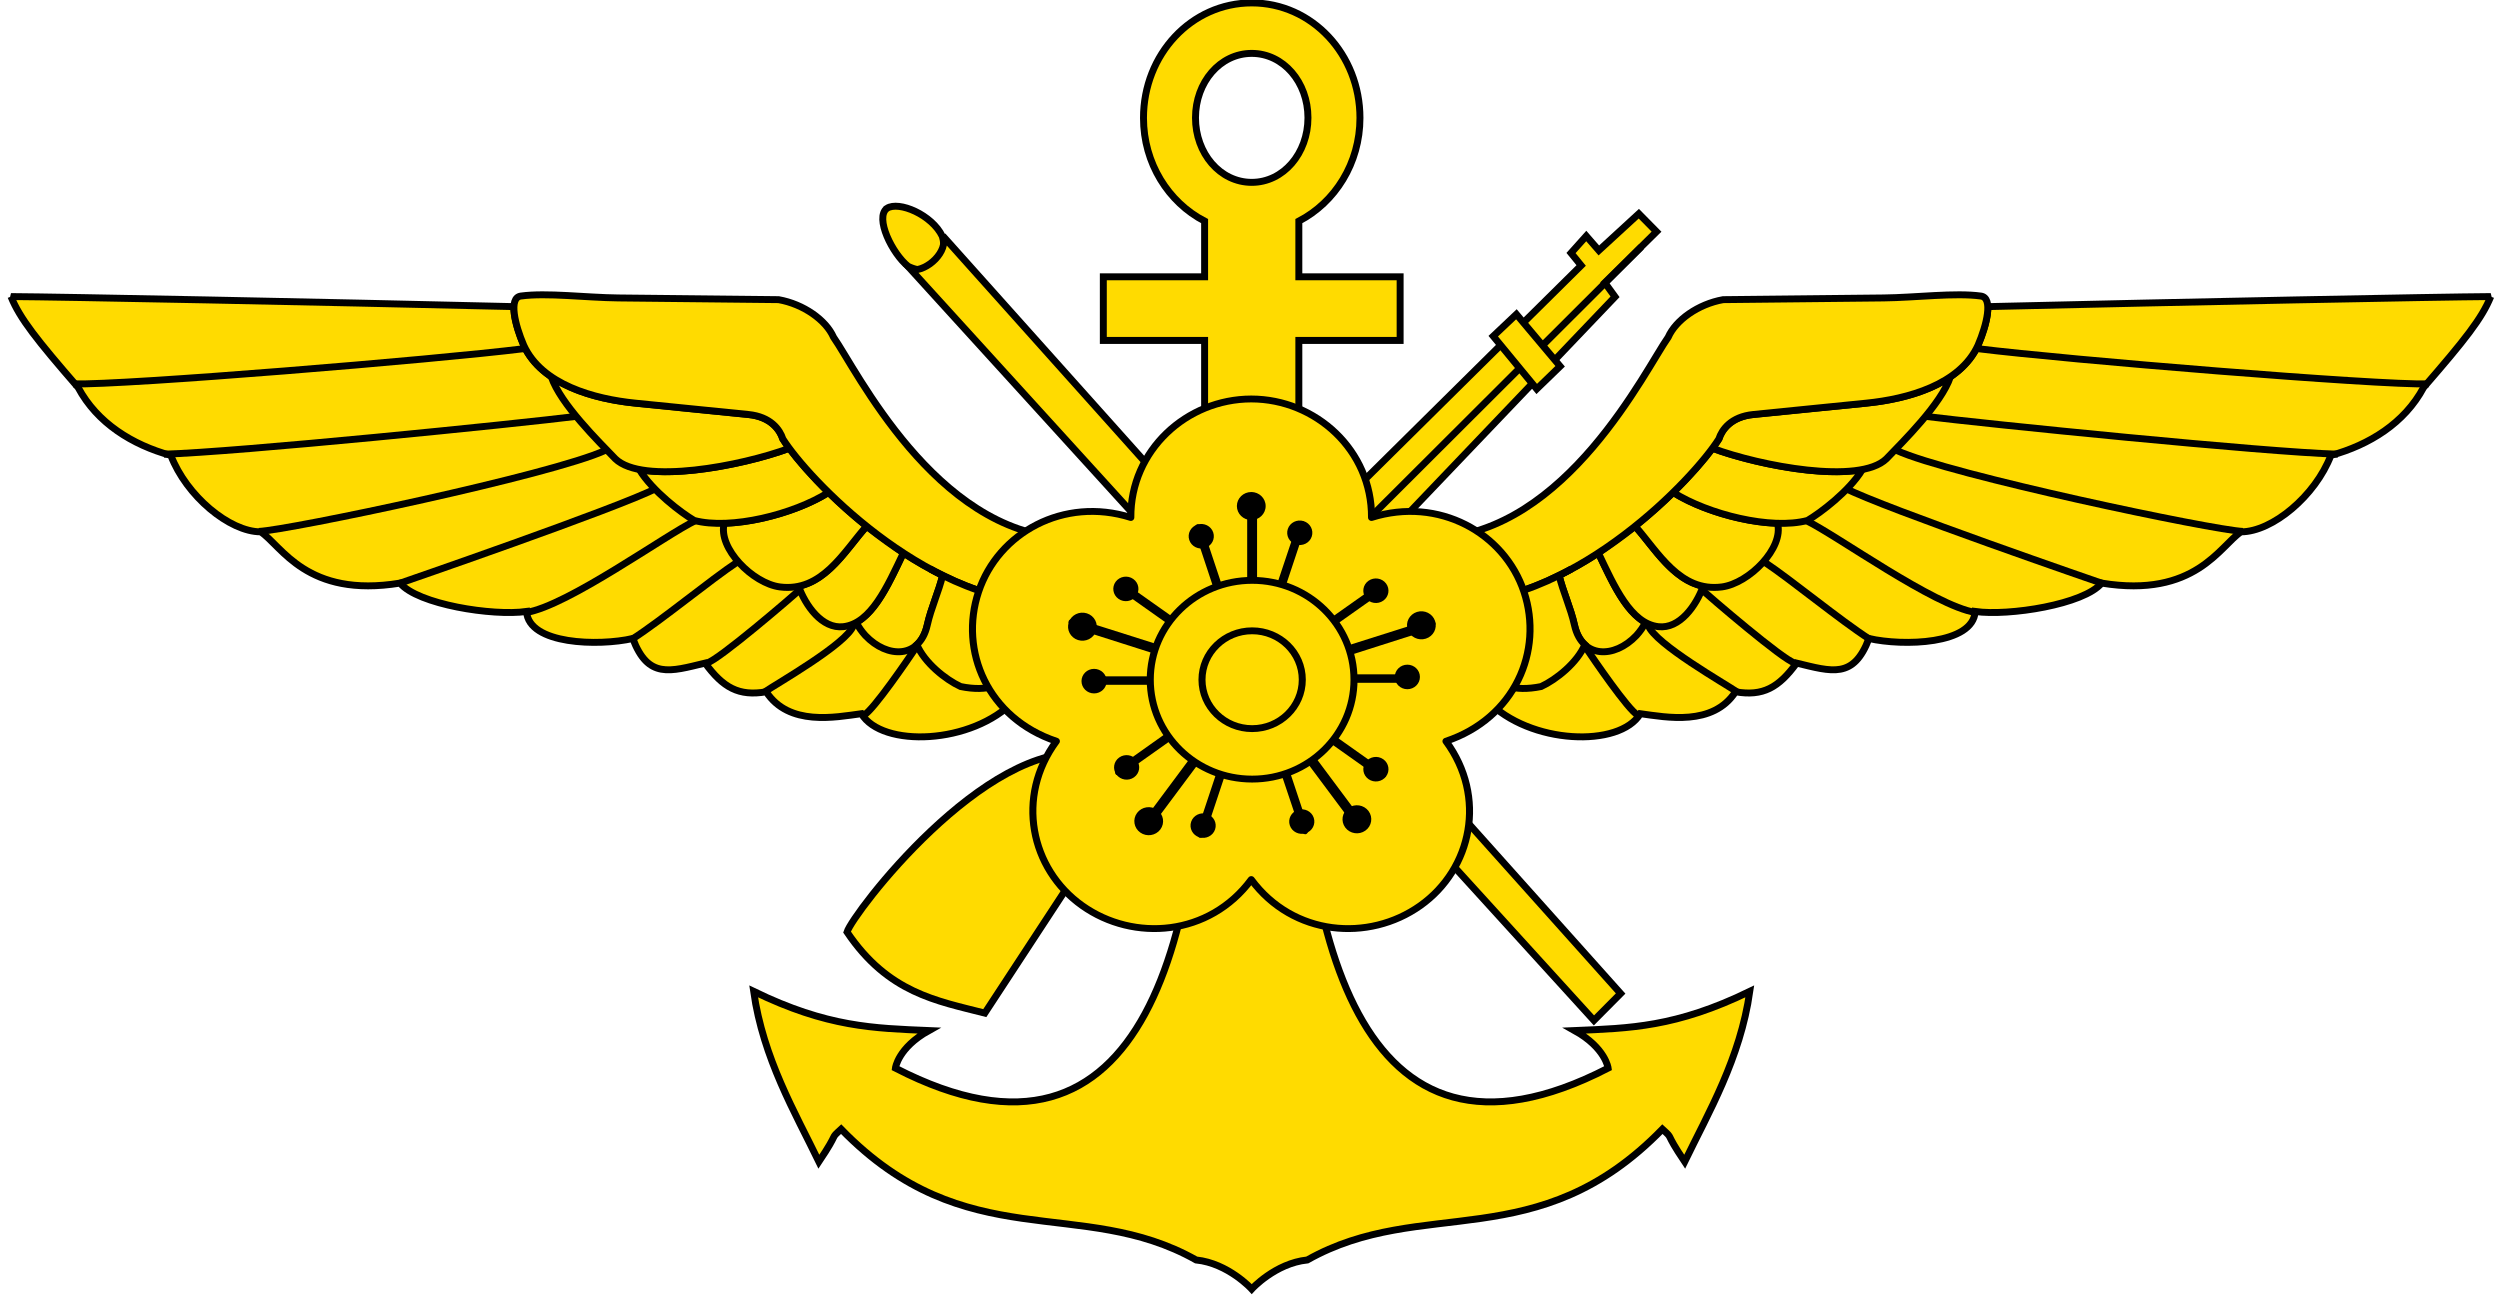 <?xml version="1.0" encoding="UTF-8" standalone="no"?>
<!-- Created with Inkscape (http://www.inkscape.org/) -->

<svg
   xmlns:dc="http://purl.org/dc/elements/1.1/"
   xmlns:cc="http://creativecommons.org/ns#"
   xmlns:rdf="http://www.w3.org/1999/02/22-rdf-syntax-ns#"
   xmlns:svg="http://www.w3.org/2000/svg"
   xmlns="http://www.w3.org/2000/svg"
   xmlns:sodipodi="http://sodipodi.sourceforge.net/DTD/sodipodi-0.dtd"
   xmlns:inkscape="http://www.inkscape.org/namespaces/inkscape"
   width="401.378"
   height="207.943"
   id="svg2"
   version="1.1"
   inkscape:version="0.48.4 r9939"
   sodipodi:docname="政戰徽.svg">
  <defs
     id="defs4" />
  <sodipodi:namedview
     id="base"
     pagecolor="#ffffff"
     bordercolor="#666666"
     borderopacity="1.0"
     inkscape:pageopacity="0.0"
     inkscape:pageshadow="2"
     inkscape:zoom="0.35"
     inkscape:cx="1408.5671"
     inkscape:cy="266.4298"
     inkscape:document-units="px"
     inkscape:current-layer="layer1"
     showgrid="false"
     inkscape:window-width="1920"
     inkscape:window-height="1017"
     inkscape:window-x="-8"
     inkscape:window-y="-8"
     inkscape:window-maximized="1"
     showguides="true"
     inkscape:guide-bbox="true"
     fit-margin-top="0"
     fit-margin-left="0"
     fit-margin-right="0"
     fit-margin-bottom="0" />
  <g
     inkscape:label="Layer 1"
     inkscape:groupmode="layer"
     id="layer1"
     transform="translate(1751.972,-575.928)">
    <g
       id="g4299"
       transform="matrix(-1,0,0,1,220.925,-0.98)" />
    <g
       id="g3871"
       transform="matrix(0.581,0,0,0.581,-733.434,328.172)">
      <g
         style="fill:#ffdb00;fill-opacity:1;stroke-width:1.638;stroke-miterlimit:4;stroke-dasharray:none"
         transform="matrix(1.161,0,0,1.183,-2712.294,9.532)"
         id="g3770-3">
        <g
           style="fill:#ffdb00;fill-opacity:1;stroke:#000000;stroke-width:1.936;stroke-miterlimit:4;stroke-dasharray:none"
           transform="matrix(0.857,0,0,0.835,646.476,199.916)"
           id="g310-5">
          <path
             d="m 901.47,265.59 c -14.473,0.091 -83.441,1.464 -139.69,2.812 0.136,2.842 -1.185,7.217 -2.719,10.812 -5.005,11.065 -19.605,15.035 -31,16.188 l -31.406,3.188 c -6.182,0.625 -8.723,4.232 -9.562,6.844 -7.032,11.205 -38.831,44.808 -72.406,45.844 l 8.062,27.312 c 11.797,12.388 36.863,13.273 42.531,3.688 7.287,1.004 20.153,3.563 26.438,-6.125 7.62,1.329 11.983,-1.167 16.969,-8.031 9.841,2.394 15.828,4.48 20.094,-6.875 9.438,2.177 28.929,1.725 29.5,-7.562 9.404,1.342 30.255,-1.988 35.125,-7.938 25.996,4.281 32.875,-10.462 38.719,-14.344 8.665,0 20.638,-10.056 24.938,-21.375 10.683,-2.946 20.469,-9.041 25.75,-19 11.429,-13.274 16.2,-19.305 18.656,-25.438 z"
             style="fill:#ffdb00;fill-opacity:1;stroke:#000000;stroke-width:1.936;stroke-linecap:butt;stroke-linejoin:miter;stroke-miterlimit:4;stroke-dasharray:none"
             id="path312-9"
             inkscape:connector-curvature="0" />
          <path
             style="fill:#ffdb00;fill-opacity:1;stroke:#000000;stroke-width:1.936;stroke-linecap:butt;stroke-linejoin:miter;stroke-miterlimit:4;stroke-dasharray:none"
             d="m 759.06,280.17 c 24.619,3.086 110.99,10.246 125.16,9.848"
             id="path314-9"
             inkscape:connector-curvature="0" />
          <path
             style="fill:#ffdb00;fill-opacity:1;stroke:#000000;stroke-width:1.936;stroke-linecap:butt;stroke-linejoin:miter;stroke-miterlimit:4;stroke-dasharray:none"
             d="m 743.42,298.98 c 18.042,2.271 95.383,10.139 115.59,10.704"
             id="path316-8"
             inkscape:connector-curvature="0" />
          <path
             style="fill:#ffdb00;fill-opacity:1;stroke:#000000;stroke-width:1.936;stroke-linecap:butt;stroke-linejoin:miter;stroke-miterlimit:4;stroke-dasharray:none"
             d="m 736.39,308.6 c 14.678,6.857 88.273,22.393 96.233,22.683"
             id="path318-1"
             inkscape:connector-curvature="0" />
          <path
             style="fill:#ffdb00;fill-opacity:1;stroke:#000000;stroke-width:1.936;stroke-linecap:butt;stroke-linejoin:miter;stroke-miterlimit:4;stroke-dasharray:none"
             d="m 722.05,319.14 c 10.58,5.551 71.877,26.802 71.877,26.802"
             id="path320-8"
             inkscape:connector-curvature="0" />
          <path
             style="fill:#ffdb00;fill-opacity:1;stroke:#000000;stroke-width:1.936;stroke-linecap:butt;stroke-linejoin:miter;stroke-miterlimit:4;stroke-dasharray:none"
             d="m 711.3,328.23 c 8.464,4.099 35.499,23.857 47.12,25.744"
             id="path322-2"
             inkscape:connector-curvature="0" />
          <path
             style="fill:#ffdb00;fill-opacity:1;stroke:#000000;stroke-width:1.936;stroke-linecap:butt;stroke-linejoin:miter;stroke-miterlimit:4;stroke-dasharray:none"
             d="m 699.71,339.84 c 7.456,4.97 21.002,16.264 29.197,21.558"
             id="path324-6"
             inkscape:connector-curvature="0" />
          <path
             style="fill:#ffdb00;fill-opacity:1;stroke:#000000;stroke-width:1.936;stroke-linecap:butt;stroke-linejoin:miter;stroke-miterlimit:4;stroke-dasharray:none"
             d="m 708.16,368.08 c -3.13,-0.72 -23.71,-18.57 -26.09,-20.74"
             id="path326-6"
             inkscape:connector-curvature="0" />
          <path
             style="fill:#ffdb00;fill-opacity:1;stroke:#000000;stroke-width:1.936;stroke-linecap:butt;stroke-linejoin:miter;stroke-miterlimit:4;stroke-dasharray:none"
             d="m 692.19,376.22 c -3.09,-2.18 -22.92,-13.49 -24.7,-18.64"
             id="path328-0"
             inkscape:connector-curvature="0" />
          <path
             style="fill:#ffdb00;fill-opacity:1;stroke:#000000;stroke-width:1.936;stroke-linecap:butt;stroke-linejoin:miter;stroke-miterlimit:4;stroke-dasharray:none"
             d="m 650.35,364.1 c 1.713,2.576 11.584,17.186 14.204,18.564"
             id="path330-3"
             inkscape:connector-curvature="0" />
          <path
             d="m 653.62,337.31 c -3.473,2.283 -7.131,4.403 -10.906,6.281 1.024,4.377 3.203,9.064 4.281,13.938 2.057,9.299 11.036,9.416 17.188,2.875 1.04,-1.149 1.884,-2.373 2.531,-3.656 -5.608,-3.105 -9.367,-11.551 -13.094,-19.438 z"
             style="fill:#ffdb00;fill-opacity:1;stroke:#000000;stroke-width:1.936;stroke-linecap:butt;stroke-linejoin:miter;stroke-miterlimit:4;stroke-dasharray:none"
             id="path332-8"
             inkscape:connector-curvature="0" />
          <path
             d="m 653.62,337.31 c 4.466,9.45 8.97,19.731 16.656,20.625 5.97,0.695 10.53,-5.939 12.469,-11.312 -8.407,-1.775 -13.513,-10.646 -18.906,-16.812 3.925,-2.846 -9.636,7.116 -10.219,7.5 z"
             style="fill:#ffdb00;fill-opacity:1;stroke:#000000;stroke-width:1.936;stroke-linecap:butt;stroke-linejoin:miter;stroke-miterlimit:4;stroke-dasharray:none"
             id="path334-0"
             inkscape:connector-curvature="0" />
          <path
             d="m 674.41,320.38 c -3.116,3.075 -6.662,6.285 -10.562,9.438 6.416,7.337 12.412,18.516 24.062,17 7.532,-0.98 17.295,-10.88 15.469,-17.812 -9.722,-0.289 -21.587,-3.934 -28.969,-8.625 z"
             style="fill:#ffdb00;fill-opacity:1;stroke:#000000;stroke-width:1.936;stroke-linecap:butt;stroke-linejoin:miter;stroke-miterlimit:4;stroke-dasharray:none"
             id="path336-1"
             inkscape:connector-curvature="0" />
          <path
             d="m 685.31,308.03 c -2.441,3.318 -6.175,7.667 -10.906,12.344 9.704,6.167 27.187,10.565 37.312,7.844 3.535,-2.086 11.539,-8.143 15.25,-14.25 -11.325,2.238 -31.054,-1.965 -41.656,-5.938 z"
             style="fill:#ffdb00;fill-opacity:1;stroke:#000000;stroke-width:1.936;stroke-linecap:butt;stroke-linejoin:miter;stroke-miterlimit:4;stroke-dasharray:none"
             id="path338-2"
             inkscape:connector-curvature="0" />
          <path
             d="m 751.41,288 c -6.659,4.576 -15.721,6.635 -23.344,7.406 l -31.406,3.188 c -6.182,0.625 -8.723,4.232 -9.562,6.844 -0.478,0.762 -1.081,1.641 -1.781,2.594 13.256,4.967 40.793,10.287 48.312,2.938 4.622,-4.856 15.233,-15.321 17.781,-22.969 z"
             style="fill:#ffdb00;fill-opacity:1;stroke:#000000;stroke-width:1.936;stroke-linecap:butt;stroke-linejoin:miter;stroke-miterlimit:4;stroke-dasharray:none"
             id="path340-5"
             inkscape:connector-curvature="0" />
          <path
             style="fill:#ffdb00;fill-opacity:1;stroke:#000000;stroke-width:1.936;stroke-linecap:butt;stroke-linejoin:miter;stroke-miterlimit:4;stroke-dasharray:none"
             d="m 614.67,351.28 c 33.587,-1.016 65.393,-34.644 72.427,-45.853 0.84,-2.612 3.373,-6.226 9.555,-6.851 l 31.424,-3.178 c 11.395,-1.152 25.993,-5.132 30.997,-16.197 2.417,-5.666 4.28,-13.275 0.802,-13.756 -7.225,-0.997 -18.114,0.433 -27.037,0.529 l -44.564,0.477 c -6.936,1.253 -13.149,5.702 -15.254,10.51 -6.314,9.033 -28.134,54.463 -64.307,56.132 z"
             id="path342-0"
             inkscape:connector-curvature="0" />
          <path
             d="m 646.16,341.78 c -1.131,0.62 -2.281,1.237 -3.438,1.812 1.161,-0.578 2.3,-1.191 3.438,-1.812 z m -3.438,1.812 c -8.659,4.308 -17.987,7.262 -27.469,7.656 0.102,1.568 0.456,3.224 1.125,5 3.917,10.4 5.926,21.573 21.346,18.437 4.208,-1.956 10.059,-6.678 12.154,-11.718 -1.313,-1.221 -2.336,-3.002 -2.875,-5.438 -1.078,-4.873 -3.257,-9.56 -4.281,-13.938 z"
             style="fill:#ffdb00;fill-opacity:1;stroke:#000000;stroke-width:1.936;stroke-linecap:butt;stroke-linejoin:miter;stroke-miterlimit:4;stroke-dasharray:none"
             id="path344-9"
             inkscape:connector-curvature="0" />
        </g>
        <g
           id="g3522-4"
           transform="matrix(-0.857,0,0,0.835,1601.37,199.916)"
           style="fill:#ffdb00;fill-opacity:1;stroke:#000000;stroke-width:1.936;stroke-miterlimit:4;stroke-dasharray:none">
          <path
             inkscape:connector-curvature="0"
             id="path3524-7"
             style="fill:#ffdb00;fill-opacity:1;stroke:#000000;stroke-width:1.936;stroke-linecap:butt;stroke-linejoin:miter;stroke-miterlimit:4;stroke-dasharray:none"
             d="m 901.47,265.59 c -14.473,0.091 -83.441,1.464 -139.69,2.812 0.136,2.842 -1.185,7.217 -2.719,10.812 -5.005,11.065 -19.605,15.035 -31,16.188 l -31.406,3.188 c -6.182,0.625 -8.723,4.232 -9.562,6.844 -7.032,11.205 -38.831,44.808 -72.406,45.844 l 8.062,27.312 c 11.797,12.388 36.863,13.273 42.531,3.688 7.287,1.004 20.153,3.563 26.438,-6.125 7.62,1.329 11.983,-1.167 16.969,-8.031 9.841,2.394 15.828,4.48 20.094,-6.875 9.438,2.177 28.929,1.725 29.5,-7.562 9.404,1.342 30.255,-1.988 35.125,-7.938 25.996,4.281 32.875,-10.462 38.719,-14.344 8.665,0 20.638,-10.056 24.938,-21.375 10.683,-2.946 20.469,-9.041 25.75,-19 11.429,-13.274 16.2,-19.305 18.656,-25.438 z" />
          <path
             inkscape:connector-curvature="0"
             id="path3526-8"
             d="m 759.06,280.17 c 24.619,3.086 110.99,10.246 125.16,9.848"
             style="fill:#ffdb00;fill-opacity:1;stroke:#000000;stroke-width:1.936;stroke-linecap:butt;stroke-linejoin:miter;stroke-miterlimit:4;stroke-dasharray:none" />
          <path
             inkscape:connector-curvature="0"
             id="path3528-3"
             d="m 743.42,298.98 c 18.042,2.271 95.383,10.139 115.59,10.704"
             style="fill:#ffdb00;fill-opacity:1;stroke:#000000;stroke-width:1.936;stroke-linecap:butt;stroke-linejoin:miter;stroke-miterlimit:4;stroke-dasharray:none" />
          <path
             inkscape:connector-curvature="0"
             id="path3530-5"
             d="m 736.39,308.6 c 14.678,6.857 88.273,22.393 96.233,22.683"
             style="fill:#ffdb00;fill-opacity:1;stroke:#000000;stroke-width:1.936;stroke-linecap:butt;stroke-linejoin:miter;stroke-miterlimit:4;stroke-dasharray:none" />
          <path
             inkscape:connector-curvature="0"
             id="path3532-1"
             d="m 722.05,319.14 c 10.58,5.551 71.877,26.802 71.877,26.802"
             style="fill:#ffdb00;fill-opacity:1;stroke:#000000;stroke-width:1.936;stroke-linecap:butt;stroke-linejoin:miter;stroke-miterlimit:4;stroke-dasharray:none" />
          <path
             inkscape:connector-curvature="0"
             id="path3534-2"
             d="m 711.3,328.23 c 8.464,4.099 35.499,23.857 47.12,25.744"
             style="fill:#ffdb00;fill-opacity:1;stroke:#000000;stroke-width:1.936;stroke-linecap:butt;stroke-linejoin:miter;stroke-miterlimit:4;stroke-dasharray:none" />
          <path
             inkscape:connector-curvature="0"
             id="path3536-0"
             d="m 699.71,339.84 c 7.456,4.97 21.002,16.264 29.197,21.558"
             style="fill:#ffdb00;fill-opacity:1;stroke:#000000;stroke-width:1.936;stroke-linecap:butt;stroke-linejoin:miter;stroke-miterlimit:4;stroke-dasharray:none" />
          <path
             inkscape:connector-curvature="0"
             id="path3538-1"
             d="m 708.16,368.08 c -3.13,-0.72 -23.71,-18.57 -26.09,-20.74"
             style="fill:#ffdb00;fill-opacity:1;stroke:#000000;stroke-width:1.936;stroke-linecap:butt;stroke-linejoin:miter;stroke-miterlimit:4;stroke-dasharray:none" />
          <path
             inkscape:connector-curvature="0"
             id="path3540-6"
             d="m 692.19,376.22 c -3.09,-2.18 -22.92,-13.49 -24.7,-18.64"
             style="fill:#ffdb00;fill-opacity:1;stroke:#000000;stroke-width:1.936;stroke-linecap:butt;stroke-linejoin:miter;stroke-miterlimit:4;stroke-dasharray:none" />
          <path
             inkscape:connector-curvature="0"
             id="path3542-4"
             d="m 650.35,364.1 c 1.713,2.576 11.584,17.186 14.204,18.564"
             style="fill:#ffdb00;fill-opacity:1;stroke:#000000;stroke-width:1.936;stroke-linecap:butt;stroke-linejoin:miter;stroke-miterlimit:4;stroke-dasharray:none" />
          <path
             inkscape:connector-curvature="0"
             id="path3544-0"
             style="fill:#ffdb00;fill-opacity:1;stroke:#000000;stroke-width:1.936;stroke-linecap:butt;stroke-linejoin:miter;stroke-miterlimit:4;stroke-dasharray:none"
             d="m 653.62,337.31 c -3.473,2.283 -7.131,4.403 -10.906,6.281 1.024,4.377 3.203,9.064 4.281,13.938 2.057,9.299 11.036,9.416 17.188,2.875 1.04,-1.149 1.884,-2.373 2.531,-3.656 -5.608,-3.105 -9.367,-11.551 -13.094,-19.438 z" />
          <path
             inkscape:connector-curvature="0"
             id="path3546-6"
             style="fill:#ffdb00;fill-opacity:1;stroke:#000000;stroke-width:1.936;stroke-linecap:butt;stroke-linejoin:miter;stroke-miterlimit:4;stroke-dasharray:none"
             d="m 653.62,337.31 c 4.466,9.45 8.97,19.731 16.656,20.625 5.97,0.695 10.53,-5.939 12.469,-11.312 -8.407,-1.775 -13.513,-10.646 -18.906,-16.812 3.925,-2.846 -9.636,7.116 -10.219,7.5 z" />
          <path
             inkscape:connector-curvature="0"
             id="path3548-1"
             style="fill:#ffdb00;fill-opacity:1;stroke:#000000;stroke-width:1.936;stroke-linecap:butt;stroke-linejoin:miter;stroke-miterlimit:4;stroke-dasharray:none"
             d="m 674.41,320.38 c -3.116,3.075 -6.662,6.285 -10.562,9.438 6.416,7.337 12.412,18.516 24.062,17 7.532,-0.98 17.295,-10.88 15.469,-17.812 -9.722,-0.289 -21.587,-3.934 -28.969,-8.625 z" />
          <path
             inkscape:connector-curvature="0"
             id="path3550-8"
             style="fill:#ffdb00;fill-opacity:1;stroke:#000000;stroke-width:1.936;stroke-linecap:butt;stroke-linejoin:miter;stroke-miterlimit:4;stroke-dasharray:none"
             d="m 685.31,308.03 c -2.441,3.318 -6.175,7.667 -10.906,12.344 9.704,6.167 27.187,10.565 37.312,7.844 3.535,-2.086 11.539,-8.143 15.25,-14.25 -11.325,2.238 -31.054,-1.965 -41.656,-5.938 z" />
          <path
             inkscape:connector-curvature="0"
             id="path3552-9"
             style="fill:#ffdb00;fill-opacity:1;stroke:#000000;stroke-width:1.936;stroke-linecap:butt;stroke-linejoin:miter;stroke-miterlimit:4;stroke-dasharray:none"
             d="m 751.41,288 c -6.659,4.576 -15.721,6.635 -23.344,7.406 l -31.406,3.188 c -6.182,0.625 -8.723,4.232 -9.562,6.844 -0.478,0.762 -1.081,1.641 -1.781,2.594 13.256,4.967 40.793,10.287 48.312,2.938 4.622,-4.856 15.233,-15.321 17.781,-22.969 z" />
          <path
             inkscape:connector-curvature="0"
             id="path3554-8"
             d="m 614.67,351.28 c 33.587,-1.016 65.393,-34.644 72.427,-45.853 0.84,-2.612 3.373,-6.226 9.555,-6.851 l 31.424,-3.178 c 11.395,-1.152 25.993,-5.132 30.997,-16.197 2.417,-5.666 4.28,-13.275 0.802,-13.756 -7.225,-0.997 -18.114,0.433 -27.037,0.529 l -44.564,0.477 c -6.936,1.253 -13.149,5.702 -15.254,10.51 -6.314,9.033 -28.134,54.463 -64.307,56.132 z"
             style="fill:#ffdb00;fill-opacity:1;stroke:#000000;stroke-width:1.936;stroke-linecap:butt;stroke-linejoin:miter;stroke-miterlimit:4;stroke-dasharray:none" />
          <path
             inkscape:connector-curvature="0"
             id="path3556-4"
             style="fill:#ffdb00;fill-opacity:1;stroke:#000000;stroke-width:1.936;stroke-linecap:butt;stroke-linejoin:miter;stroke-miterlimit:4;stroke-dasharray:none"
             d="m 646.16,341.78 c -1.131,0.62 -2.281,1.237 -3.438,1.812 1.161,-0.578 2.3,-1.191 3.438,-1.812 z m -3.438,1.812 c -8.659,4.308 -17.987,7.262 -27.469,7.656 0.102,1.568 0.456,3.224 1.125,5 3.917,10.4 5.926,21.573 21.346,18.437 4.208,-1.956 10.059,-6.678 12.154,-11.718 -1.313,-1.221 -2.336,-3.002 -2.875,-5.438 -1.078,-4.873 -3.257,-9.56 -4.281,-13.938 z" />
        </g>
      </g>
      <path
         style="fill:#ffdb00;fill-opacity:1;stroke:#000000;stroke-width:1.92;stroke-linecap:butt;stroke-linejoin:miter;stroke-miterlimit:4;stroke-dasharray:none"
         d="m -1407.18,427.235 c -16.689,0 -29.91,14.241 -29.91,31.8 0,12.482 6.877,23.309 16.89,28.5 l 0,15.39 -27.99,0 0,17.58 27.99,0 0,90.33 c 0,71.531 -15.456,146.871 -85.44,110.76 0,0 0.678,-5.609 9.24,-10.38 -15.238,-0.649 -27.995,-0.905 -48.42,-10.83 2.648,18.558 11.441,33.476 18.03,47.07 5.914,-8.818 2.776,-5.908 6.15,-9 34.527,35.489 66.282,18.204 98.1,36.15 8.889,0.916 15.36,8.04 15.36,8.04 0,0 6.471,-7.124 15.36,-8.04 31.817,-17.946 63.603,-0.661 98.13,-36.15 3.374,3.092 0.236,0.182 6.15,9 6.589,-13.594 15.352,-28.512 18,-47.07 -20.425,9.925 -33.182,10.181 -48.42,10.83 8.562,4.771 9.27,10.38 9.27,10.38 -69.984,36.111 -85.47,-39.229 -85.47,-110.76 l 0,-90.33 27.99,0 0,-17.58 -27.99,0 0,-15.39 c 10.013,-5.191 16.89,-16.018 16.89,-28.5 0,-17.559 -13.221,-31.8 -29.91,-31.8 z m 0,13.95 c 8.749,0 15.54,7.962 15.54,17.79 0,9.828 -6.791,17.85 -15.54,17.85 -8.749,0 -15.54,-8.022 -15.54,-17.85 0,-9.828 6.791,-17.79 15.54,-17.79 z"
         id="path4465"
         inkscape:connector-curvature="0" />
      <g
         transform="matrix(0.96,0,0,0.96,-749.575,-34.683)"
         style="fill:#ffdb00;fill-opacity:1;stroke-width:2;stroke-miterlimit:4;stroke-dasharray:none"
         id="g3772">
        <path
           sodipodi:nodetypes="ccccc"
           inkscape:connector-curvature="0"
           id="path146"
           d="m -790.004,540.296 c -3.6,2.707 1.563,13.084 6.084,16.689 7.327,3.631 11.633,-2.683 9.863,-8.607 -2.953,-6.219 -12.534,-10.301 -15.948,-8.082 z"
           style="fill:#ffdb00;fill-opacity:1;stroke:#000000;stroke-width:2;stroke-linecap:butt;stroke-linejoin:miter;stroke-miterlimit:4;stroke-dasharray:none" />
        <path
           sodipodi:nodetypes="ccccc"
           inkscape:connector-curvature="0"
           id="path148"
           d="m -586.5,774.05 7.685,-7.742 -195.117,-218.089 c 1.703,4.347 -4.395,10.302 -9.106,9.793 z"
           style="fill:#ffdb00;fill-opacity:1;stroke:#000000;stroke-width:2;stroke-linecap:butt;stroke-linejoin:miter;stroke-miterlimit:4;stroke-dasharray:none" />
      </g>
      <g
         transform="matrix(0.96,0,0,0.96,-734.686,-34.683)"
         style="fill:#ffdb00;fill-opacity:1;stroke-width:2;stroke-miterlimit:4;stroke-dasharray:none"
         id="g3780">
        <path
           sodipodi:nodetypes="ccccccccccccc"
           inkscape:connector-curvature="0"
           id="path140"
           d="m -747.736,697.31 c -29.6,-3.906 -67.515,45.858 -69.274,51.303 11.823,17.557 25.834,19.801 39.66,23.338 l 33.602,-51.274 147.815,-154.917 -2.951,-4.064 14.888,-14.681 -5.095,-5.17 -11.512,10.572 -3.617,-4.158 -4.39,4.9 2.92,3.591 z"
           style="fill:#ffdb00;fill-opacity:1;stroke:#000000;stroke-width:2;stroke-linecap:butt;stroke-linejoin:miter;stroke-miterlimit:4;stroke-dasharray:none" />
        <path
           sodipodi:nodetypes="cc"
           inkscape:connector-curvature="0"
           id="path142"
           d="m -588.382,551.39 -81.41,81.246"
           style="fill:#ffdb00;fill-opacity:1;stroke:#000000;stroke-width:2;stroke-linecap:butt;stroke-linejoin:miter;stroke-miterlimit:4;stroke-dasharray:none" />
        <path
           sodipodi:nodetypes="ccccc"
           inkscape:connector-curvature="0"
           id="path144"
           d="m -624.329,570.788 12.589,14.975 -6.742,6.529 -12.515,-15.199 z"
           style="fill:#ffdb00;fill-opacity:1;stroke:#000000;stroke-width:2;stroke-linecap:butt;stroke-linejoin:miter;stroke-miterlimit:4;stroke-dasharray:none" />
      </g>
      <g
         style="stroke-width:2;stroke-miterlimit:4;stroke-dasharray:none"
         transform="matrix(0.96,0,0,0.96,-741.699,-34.683)"
         id="g4441">
        <g
           style="fill:#f0cc5d;stroke:#000000;stroke-width:1.223;stroke-miterlimit:4;stroke-dasharray:none"
           transform="matrix(1.656,0,0,1.615,229.513,-535.879)"
           id="g18-4">
          <path
             d="m -557.28,700.34 c -11.229,0.019 -21.004,9.146 -20.938,21.125 -11.655,-3.764 -23.042,2.705 -26.469,13.25 -3.423,10.535 1.592,22.533 13.531,26.625 -7.112,9.871 -4.524,22.756 4.5,29.312 8.975,6.521 22.107,5.428 29.375,-4.656 7.268,10.084 20.4,11.177 29.375,4.656 9.024,-6.556 11.58,-19.442 4.469,-29.312 11.939,-4.091 16.986,-16.09 13.562,-26.625 -3.426,-10.545 -14.845,-17.014 -26.5,-13.25 0.067,-11.979 -9.677,-21.106 -20.906,-21.125 z"
             style="fill:#ffdb00;fill-opacity:1;stroke:#000000;stroke-width:1.223;stroke-linecap:round;stroke-linejoin:round;stroke-miterlimit:4;stroke-dasharray:none;stroke-dashoffset:0"
             id="path20-6"
             inkscape:connector-curvature="0" />
        </g>
        <g
           style="stroke-width:1.468;stroke-miterlimit:4;stroke-dasharray:none"
           transform="matrix(1.38,0,0,1.346,-1342.16,745.489)"
           id="g22-0">
          <g
             style="stroke-width:2.097;stroke-miterlimit:4;stroke-dasharray:none"
             transform="matrix(0.666,-0.216,0.216,0.666,678.991,-671.51)"
             id="g24-6">
            <g
               style="stroke-width:2.097;stroke-miterlimit:4;stroke-dasharray:none"
               transform="translate(-0.203,21.215)"
               id="g26-6">
              <path
                 d="m -567.91,716.97 c -0.064,-0.004 -0.127,0.012 -0.188,0.031 -0.484,0.157 -0.624,1.043 -0.312,2 l 3.688,11.375 c 0.572,-0.214 1.156,-0.429 1.75,-0.594 l -3.688,-11.344 c -0.272,-0.838 -0.802,-1.441 -1.25,-1.469 z"
                 style="fill:#000000;stroke-width:1.468;stroke-miterlimit:4;stroke-dasharray:none"
                 transform="matrix(1.359,0.442,-0.442,1.359,531.577,-44.499)"
                 id="path28-1"
                 inkscape:connector-curvature="0" />
              <path
                 style="fill:#000000;stroke:none"
                 d="m -509.89,704.5 c 0,2.385 -1.381,4.319 -3.085,4.319 -1.704,0 -3.085,-1.934 -3.085,-4.319 0,-2.385 1.381,-4.319 3.085,-4.319 1.704,0 3.085,1.934 3.085,4.319 z"
                 transform="matrix(1.216,0,0,0.868,66.475,71.134)"
                 id="path30-8"
                 inkscape:connector-curvature="0" />
            </g>
            <g
               style="stroke-width:2.097;stroke-miterlimit:4;stroke-dasharray:none"
               transform="matrix(0.309,-0.951,0.951,0.309,-1078.512,-4.826)"
               id="g32-4">
              <path
                 d="m -590.47,749.38 c -1.006,0 -1.812,0.397 -1.812,0.906 0,0.509 0.806,0.906 1.812,0.906 h 11.969 c -0.013,-0.301 -0.031,-0.602 -0.031,-0.906 0,-0.304 0.019,-0.605 0.031,-0.906 h -11.969 z"
                 style="fill:#000000;stroke-width:1.468;stroke-miterlimit:4;stroke-dasharray:none"
                 transform="matrix(0,1.429,-1.429,0,515.038,1525.389)"
                 id="path34-9"
                 inkscape:connector-curvature="0" />
              <path
                 style="fill:#000000;stroke:none"
                 d="m -509.89,704.5 c 0,2.385 -1.381,4.319 -3.085,4.319 -1.704,0 -3.085,-1.934 -3.085,-4.319 0,-2.385 1.381,-4.319 3.085,-4.319 1.704,0 3.085,1.934 3.085,4.319 z"
                 transform="matrix(1.216,0,0,0.868,66.475,71.134)"
                 id="path36-6"
                 inkscape:connector-curvature="0" />
            </g>
            <g
               style="stroke-width:2.097;stroke-miterlimit:4;stroke-dasharray:none"
               transform="matrix(-0.809,-0.588,0.588,-0.809,-1436.493,1012.66)"
               id="g38-3">
              <path
                 d="m -564.72,770.19 -3.688,11.375 c -0.311,0.957 -0.172,1.843 0.312,2 0.484,0.157 1.127,-0.48 1.438,-1.438 l 3.688,-11.375 c -0.593,-0.164 -1.179,-0.349 -1.75,-0.562 z"
                 style="fill:#000000;stroke-width:1.468;stroke-miterlimit:4;stroke-dasharray:none"
                 transform="matrix(-1.359,0.442,-0.442,-1.359,-983.125,1994.781)"
                 id="path40-7"
                 inkscape:connector-curvature="0" />
              <path
                 style="fill:#000000;stroke:none"
                 d="m -509.89,704.5 c 0,2.385 -1.381,4.319 -3.085,4.319 -1.704,0 -3.085,-1.934 -3.085,-4.319 0,-2.385 1.381,-4.319 3.085,-4.319 1.704,0 3.085,1.934 3.085,4.319 z"
                 transform="matrix(1.216,0,0,0.868,66.475,71.134)"
                 id="path42-8"
                 inkscape:connector-curvature="0" />
            </g>
            <g
               style="stroke-width:2.097;stroke-miterlimit:4;stroke-dasharray:none"
               transform="matrix(-0.809,0.588,-0.588,-0.809,-579.429,1667.541)"
               id="g44-8">
              <path
                 d="m -539.56,762.03 c -0.34,0.512 -0.712,0.99 -1.094,1.469 l 9.688,7.031 c 0.814,0.592 1.701,0.724 2,0.312 0.299,-0.412 -0.092,-1.19 -0.906,-1.781 l -9.688,-7.031 z"
                 style="fill:#000000;stroke-width:1.468;stroke-miterlimit:4;stroke-dasharray:none"
                 transform="matrix(-0.84,-1.156,1.156,-0.84,-1892.501,714.993)"
                 id="path46-2"
                 inkscape:connector-curvature="0" />
              <path
                 style="fill:#000000;stroke:none"
                 d="m -509.89,704.5 c 0,2.385 -1.381,4.319 -3.085,4.319 -1.704,0 -3.085,-1.934 -3.085,-4.319 0,-2.385 1.381,-4.319 3.085,-4.319 1.704,0 3.085,1.934 3.085,4.319 z"
                 transform="matrix(1.216,0,0,0.868,66.475,71.134)"
                 id="path48-9"
                 inkscape:connector-curvature="0" />
            </g>
            <g
               style="stroke-width:2.097;stroke-miterlimit:4;stroke-dasharray:none"
               transform="matrix(0.309,0.951,-0.951,0.309,308.247,1054.794)"
               id="g50-1">
              <path
                 d="m -529.78,729.5 c -0.358,0.058 -0.78,0.235 -1.188,0.531 l -9.688,7.031 c 0.377,0.474 0.757,0.963 1.094,1.469 l 9.69,-7.03 c 0.814,-0.592 1.206,-1.369 0.906,-1.781 -0.15,-0.206 -0.454,-0.277 -0.812,-0.219 z"
                 style="fill:#000000;stroke-width:1.468;stroke-miterlimit:4;stroke-dasharray:none"
                 transform="matrix(0.84,-1.156,1.156,0.84,-956.364,-545.351)"
                 id="path52-3"
                 inkscape:connector-curvature="0" />
              <path
                 style="fill:#000000;stroke:none"
                 d="m -509.89,704.5 c 0,2.385 -1.381,4.319 -3.085,4.319 -1.704,0 -3.085,-1.934 -3.085,-4.319 0,-2.385 1.381,-4.319 3.085,-4.319 1.704,0 3.085,1.934 3.085,4.319 z"
                 transform="matrix(1.216,0,0,0.868,66.475,71.134)"
                 id="path54-5"
                 inkscape:connector-curvature="0" />
            </g>
          </g>
          <g
             style="stroke-width:2.097;stroke-miterlimit:4;stroke-dasharray:none"
             transform="matrix(0.411,-0.566,0.566,0.411,274.754,-675.892)"
             id="g56-9">
            <g
               style="stroke-width:2.097;stroke-miterlimit:4;stroke-dasharray:none"
               transform="translate(-0.203,21.215)"
               id="g58-8">
              <path
                 d="m -585.28,729.5 c -0.137,0.035 -0.238,0.116 -0.312,0.219 -0.299,0.412 0.123,1.19 0.938,1.781 l 9.688,7.031 c 0.334,-0.501 0.688,-0.999 1.062,-1.469 l -9.688,-7.031 c -0.611,-0.444 -1.277,-0.638 -1.688,-0.531 z"
                 style="fill:#000000;stroke-width:1.468;stroke-miterlimit:4;stroke-dasharray:none"
                 transform="matrix(0.84,1.156,-1.156,0.84,778.086,743.129)"
                 id="path60-4"
                 inkscape:connector-curvature="0" />
              <path
                 style="fill:#000000;stroke:none"
                 d="m -509.89,704.5 c 0,2.385 -1.381,4.319 -3.085,4.319 -1.704,0 -3.085,-1.934 -3.085,-4.319 0,-2.385 1.381,-4.319 3.085,-4.319 1.704,0 3.085,1.934 3.085,4.319 z"
                 transform="matrix(1.216,0,0,0.868,66.475,71.134)"
                 id="path62-0"
                 inkscape:connector-curvature="0" />
            </g>
            <g
               style="stroke-width:2.097;stroke-miterlimit:4;stroke-dasharray:none"
               transform="matrix(0.309,-0.951,0.951,0.309,-1078.512,-4.826)"
               id="g64-7">
              <path
                 d="m -575,762.03 -9.656,7.031 c -0.814,0.592 -1.237,1.369 -0.938,1.781 0.299,0.412 1.185,0.279 2,-0.312 l 9.688,-7.031 c -0.382,-0.479 -0.753,-0.957 -1.094,-1.469 z"
                 style="fill:#000000;stroke-width:1.468;stroke-miterlimit:4;stroke-dasharray:none"
                 transform="matrix(-0.84,1.156,-1.156,-0.84,-157.865,2003.222)"
                 id="path66-6"
                 inkscape:connector-curvature="0" />
              <path
                 style="fill:#000000;stroke:none"
                 d="m -509.89,704.5 c 0,2.385 -1.381,4.319 -3.085,4.319 -1.704,0 -3.085,-1.934 -3.085,-4.319 0,-2.385 1.381,-4.319 3.085,-4.319 1.704,0 3.085,1.934 3.085,4.319 z"
                 transform="matrix(1.216,0,0,0.868,66.475,71.134)"
                 id="path68-3"
                 inkscape:connector-curvature="0" />
            </g>
            <g
               style="stroke-width:2.097;stroke-miterlimit:4;stroke-dasharray:none"
               transform="matrix(-0.809,-0.588,0.588,-0.809,-1436.493,1012.66)"
               id="g70-6">
              <path
                 d="m -549.84,770.19 c -0.571,0.213 -1.157,0.398 -1.75,0.562 l 3.719,11.375 c 0.311,0.957 0.922,1.595 1.406,1.438 0.484,-0.157 0.624,-1.043 0.312,-2 L -549.84,770.19 z"
                 style="fill:#000000;stroke-width:1.468;stroke-miterlimit:4;stroke-dasharray:none"
                 transform="matrix(-1.359,-0.441,0.441,-1.359,-1645.511,1502.47)"
                 id="path72-1"
                 inkscape:connector-curvature="0" />
              <path
                 style="fill:#000000;stroke:none"
                 d="m -509.89,704.5 c 0,2.385 -1.381,4.319 -3.085,4.319 -1.704,0 -3.085,-1.934 -3.085,-4.319 0,-2.385 1.381,-4.319 3.085,-4.319 1.704,0 3.085,1.934 3.085,4.319 z"
                 transform="matrix(1.216,0,0,0.868,66.475,71.134)"
                 id="path74-5"
                 inkscape:connector-curvature="0" />
            </g>
            <g
               style="stroke-width:2.097;stroke-miterlimit:4;stroke-dasharray:none"
               transform="matrix(-0.809,0.588,-0.588,-0.809,-579.429,1667.541)"
               id="g76-4">
              <path
                 d="m -536.06,749.38 c 0.013,0.301 0.031,0.602 0.031,0.906 0,0.304 -0.019,0.605 -0.031,0.906 h 11.969 c 1.007,0 1.812,-0.397 1.812,-0.906 0,-0.509 -0.806,-0.906 -1.812,-0.906 h -11.969 z"
                 style="fill:#000000;stroke-width:1.468;stroke-miterlimit:4;stroke-dasharray:none"
                 transform="matrix(1.1724298e-8,-1.429,1.429,1.1724298e-8,-1628.975,-67.105)"
                 id="path78-2"
                 inkscape:connector-curvature="0" />
              <path
                 style="fill:#000000;stroke:none"
                 d="m -509.89,704.5 c 0,2.385 -1.381,4.319 -3.085,4.319 -1.704,0 -3.085,-1.934 -3.085,-4.319 0,-2.385 1.381,-4.319 3.085,-4.319 1.704,0 3.085,1.934 3.085,4.319 z"
                 transform="matrix(1.216,0,0,0.868,66.475,71.134)"
                 id="path80-0"
                 inkscape:connector-curvature="0" />
            </g>
            <g
               style="stroke-width:2.097;stroke-miterlimit:4;stroke-dasharray:none"
               transform="matrix(0.309,0.951,-0.951,0.309,308.247,1054.794)"
               id="g82-9">
              <path
                 d="m -546.66,716.97 c -0.449,0.028 -0.947,0.6 -1.219,1.438 l -3.719,11.375 c 0.59,0.164 1.182,0.35 1.75,0.562 l 3.688,-11.375 c 0.311,-0.957 0.172,-1.811 -0.312,-1.969 -0.061,-0.02 -0.123,-0.035 -0.188,-0.031 z"
                 style="fill:#000000;stroke-width:1.468;stroke-miterlimit:4;stroke-dasharray:none"
                 transform="matrix(1.359,-0.441,0.441,1.359,-131.11,-536.404)"
                 id="path84-7"
                 inkscape:connector-curvature="0" />
              <path
                 style="fill:#000000;stroke:none"
                 d="m -509.89,704.5 c 0,2.385 -1.381,4.319 -3.085,4.319 -1.704,0 -3.085,-1.934 -3.085,-4.319 0,-2.385 1.381,-4.319 3.085,-4.319 1.704,0 3.085,1.934 3.085,4.319 z"
                 transform="matrix(1.216,0,0,0.868,66.475,71.134)"
                 id="path86-3"
                 inkscape:connector-curvature="0" />
            </g>
          </g>
          <g
             style="stroke-width:1.834;stroke-miterlimit:4;stroke-dasharray:none"
             transform="matrix(0.8,0,0,0.8,916.162,-651.864)"
             id="g88-7">
            <g
               style="stroke-width:1.834;stroke-miterlimit:4;stroke-dasharray:none"
               transform="translate(-0.203,21.215)"
               id="g90-2">
              <path
                 d="m -557.28,710.28 c -0.582,0 -1.031,0.912 -1.031,2.062 v 16.719 c 0.342,-0.016 0.685,-0.031 1.031,-0.031 0.346,0 0.689,0.015 1.031,0.031 v -16.719 c 0,-1.151 -0.449,-2.062 -1.031,-2.062 z"
                 style="fill:#000000;stroke-width:1.468;stroke-miterlimit:4;stroke-dasharray:none"
                 transform="matrix(1.25,0,0,1.25,139.522,-208.783)"
                 id="path92-6"
                 inkscape:connector-curvature="0" />
              <path
                 style="fill:#000000;stroke:none"
                 d="m -509.89,704.5 c 0,2.385 -1.381,4.319 -3.085,4.319 -1.704,0 -3.085,-1.934 -3.085,-4.319 0,-2.385 1.381,-4.319 3.085,-4.319 1.704,0 3.085,1.934 3.085,4.319 z"
                 transform="matrix(1.216,0,0,0.868,66.475,71.134)"
                 id="path94-0"
                 inkscape:connector-curvature="0" />
            </g>
            <g
               style="stroke-width:1.834;stroke-miterlimit:4;stroke-dasharray:none"
               transform="matrix(0.309,-0.951,0.951,0.309,-1078.512,-4.826)"
               id="g96-1">
              <path
                 d="m -593.84,737.38 c -0.752,-0.08 -1.334,0.116 -1.469,0.531 -0.18,0.554 0.531,1.269 1.625,1.625 l 15.906,5.188 c 0.183,-0.678 0.378,-1.351 0.625,-2 l -15.875,-5.156 c -0.274,-0.089 -0.562,-0.161 -0.812,-0.188 z"
                 style="fill:#000000;stroke-width:1.468;stroke-miterlimit:4;stroke-dasharray:none"
                 transform="matrix(0.386,1.189,-1.189,0.386,550.13,1101.756)"
                 id="path98-6"
                 inkscape:connector-curvature="0" />
              <path
                 style="fill:#000000;stroke:none"
                 d="m -509.89,704.5 c 0,2.385 -1.381,4.319 -3.085,4.319 -1.704,0 -3.085,-1.934 -3.085,-4.319 0,-2.385 1.381,-4.319 3.085,-4.319 1.704,0 3.085,1.934 3.085,4.319 z"
                 transform="matrix(1.216,0,0,0.868,66.475,71.134)"
                 id="path100-5"
                 inkscape:connector-curvature="0" />
            </g>
            <g
               style="stroke-width:1.834;stroke-miterlimit:4;stroke-dasharray:none"
               transform="matrix(-0.809,-0.588,0.588,-0.809,-1436.493,1012.66)"
               id="g102-7">
              <path
                 d="m -570.59,766.81 -9.844,13.562 c -0.676,0.931 -0.815,1.908 -0.344,2.25 0.471,0.342 1.355,-0.1 2.031,-1.031 l 9.844,-13.531 c -0.59,-0.387 -1.141,-0.808 -1.688,-1.25 z"
                 style="fill:#000000;stroke-width:1.468;stroke-miterlimit:4;stroke-dasharray:none"
                 transform="matrix(-1.011,0.735,-0.735,-1.011,-569.382,1897.245)"
                 id="path104-5"
                 inkscape:connector-curvature="0" />
              <path
                 style="fill:#000000;stroke:none"
                 d="m -509.89,704.5 c 0,2.385 -1.381,4.319 -3.085,4.319 -1.704,0 -3.085,-1.934 -3.085,-4.319 0,-2.385 1.381,-4.319 3.085,-4.319 1.704,0 3.085,1.934 3.085,4.319 z"
                 transform="matrix(1.216,0,0,0.868,66.475,71.134)"
                 id="path106-4"
                 inkscape:connector-curvature="0" />
            </g>
            <g
               style="stroke-width:1.834;stroke-miterlimit:4;stroke-dasharray:none"
               transform="matrix(-0.809,0.588,-0.588,-0.809,-579.429,1667.541)"
               id="g108-1">
              <path
                 d="m -543.97,766.84 c -0.537,0.432 -1.109,0.84 -1.688,1.219 l 9.844,13.531 c 0.676,0.931 1.56,1.373 2.031,1.031 0.471,-0.342 0.333,-1.319 -0.344,-2.25 l -9.844,-13.531 z"
                 style="fill:#000000;stroke-width:1.468;stroke-miterlimit:4;stroke-dasharray:none"
                 transform="matrix(-1.011,-0.735,0.735,-1.011,-1671.886,1078.346)"
                 id="path110-2"
                 inkscape:connector-curvature="0" />
              <path
                 style="fill:#000000;stroke:none"
                 d="m -509.89,704.5 c 0,2.385 -1.381,4.319 -3.085,4.319 -1.704,0 -3.085,-1.934 -3.085,-4.319 0,-2.385 1.381,-4.319 3.085,-4.319 1.704,0 3.085,1.934 3.085,4.319 z"
                 transform="matrix(1.216,0,0,0.868,66.475,71.134)"
                 id="path112-0"
                 inkscape:connector-curvature="0" />
            </g>
            <g
               style="stroke-width:1.834;stroke-miterlimit:4;stroke-dasharray:none"
               transform="matrix(0.309,0.951,-0.951,0.309,308.247,1054.794)"
               id="g114-0">
              <path
                 d="m -520.72,737.38 c -0.251,0.027 -0.508,0.099 -0.781,0.188 l -15.906,5.156 c 0.247,0.65 0.473,1.321 0.656,2 l 15.875,-5.188 c 1.094,-0.356 1.805,-1.071 1.625,-1.625 -0.135,-0.415 -0.717,-0.611 -1.469,-0.531 z"
                 style="fill:#000000;stroke-width:1.468;stroke-miterlimit:4;stroke-dasharray:none"
                 transform="matrix(0.386,-1.189,1.189,0.386,-1233.759,-223.251)"
                 id="path116-1"
                 inkscape:connector-curvature="0" />
              <path
                 style="fill:#000000;stroke:none"
                 d="m -509.89,704.5 c 0,2.385 -1.381,4.319 -3.085,4.319 -1.704,0 -3.085,-1.934 -3.085,-4.319 0,-2.385 1.381,-4.319 3.085,-4.319 1.704,0 3.085,1.934 3.085,4.319 z"
                 transform="matrix(1.216,0,0,0.868,66.475,71.134)"
                 id="path118-4"
                 inkscape:connector-curvature="0" />
            </g>
          </g>
          <path
             style="fill:none;stroke:#000000;stroke-width:1.468;stroke-miterlimit:4;stroke-dasharray:none"
             d="m 470.34,-72.888 c -11.736,0 -21.25,9.514 -21.25,21.25 0,11.736 9.514,21.25 21.25,21.25 11.736,0 21.25,-9.514 21.25,-21.25 0,-11.736 -9.514,-21.25 -21.25,-21.25 z"
             id="path4487"
             inkscape:connector-curvature="0" />
          <path
             style="fill:none;stroke:#000000;stroke-width:1.468;stroke-miterlimit:4;stroke-dasharray:none"
             d="m 470.34,-62.098 c 5.777,0 10.46,4.683 10.46,10.46 0,5.777 -4.683,10.46 -10.46,10.46 -5.777,0 -10.46,-4.683 -10.46,-10.46 0,-5.777 4.683,-10.46 10.46,-10.46 z"
             id="path120-6"
             inkscape:connector-curvature="0" />
        </g>
      </g>
    </g>
  </g>
</svg>
